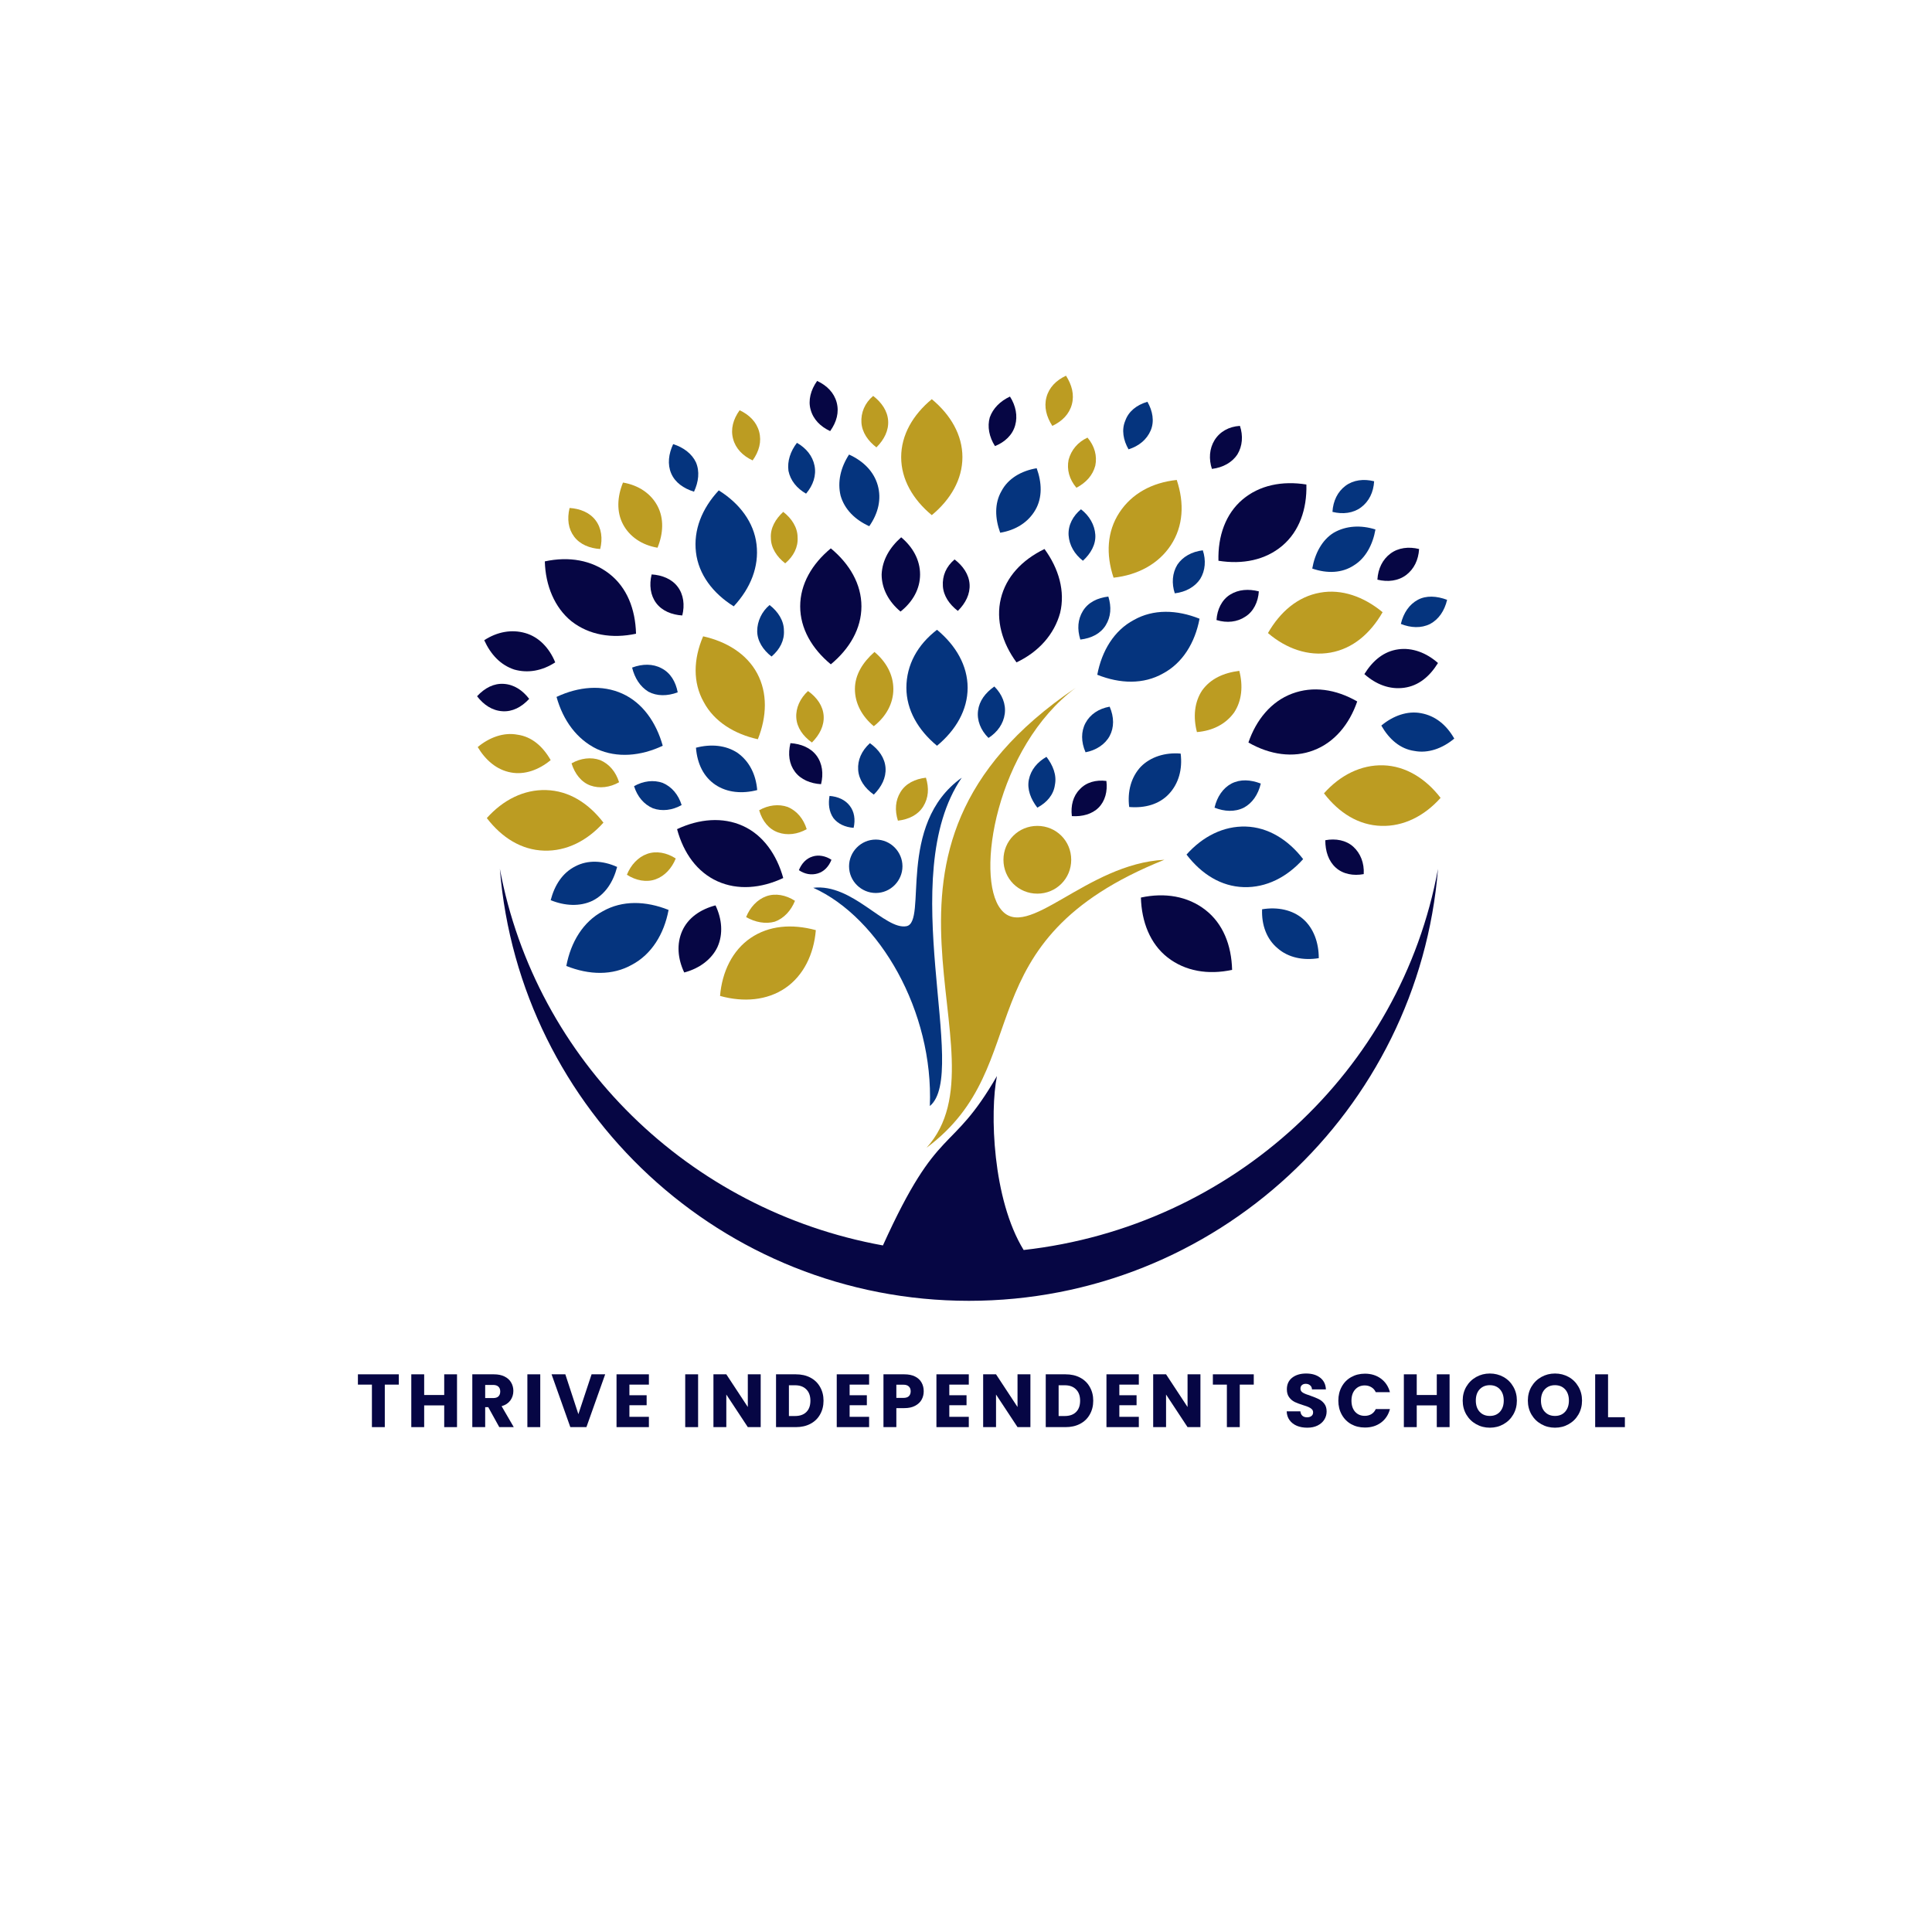 <svg xmlns="http://www.w3.org/2000/svg" xmlns:xlink="http://www.w3.org/1999/xlink" width="500" zoomAndPan="magnify" viewBox="0 0 375 375" height="500" preserveAspectRatio="xMidYMid meet" version="1.2"><defs><clipPath id="58148532d3"><path d="M 92.562 142 L 107 142 L 107 151 L 92.562 151 Z M 92.562 142"></path></clipPath><clipPath id="3157e4c8a7"><path d="M 268 138 L 282.312 138 L 282.312 146 L 268 146 Z M 268 138"></path></clipPath><clipPath id="5db2fbba12"><path d="M 202 72.926 L 209 72.926 L 209 83 L 202 83 Z M 202 72.926"></path></clipPath><clipPath id="04576395b6"><path d="M 92.562 132 L 103 132 L 103 139 L 92.562 139 Z M 92.562 132"></path></clipPath><clipPath id="945adbee24"><path d="M 97 168 L 280 168 L 280 252.926 L 97 252.926 Z M 97 168"></path></clipPath></defs><g id="dbc53ed9c4"><path style="stroke:none;fill-rule:nonzero;fill:#bc9c22;fill-opacity:1;" d="M 208.805 133.496 C 161.262 165.488 196.539 204.309 179.848 222.773 C 201.598 206.586 186.551 182.688 226.004 166.883 C 210.828 167.641 199.32 182.941 194.266 176.492 C 189.207 170.168 193.379 145.004 208.805 133.496 Z M 208.805 133.496"></path><path style="stroke:none;fill-rule:nonzero;fill:#05347e;fill-opacity:1;" d="M 180.48 214.68 C 188.195 208.355 173.527 170.168 186.676 150.949 C 173.906 160.051 180.102 179.02 175.93 179.777 C 171.754 180.539 165.434 171.434 157.848 172.316 C 170.742 178.137 181.238 196.344 180.48 214.68 Z M 180.48 214.68"></path><path style="stroke:none;fill-rule:nonzero;fill:#05347e;fill-opacity:1;" d="M 175.93 133.496 C 175.93 137.797 178.203 141.719 181.871 144.75 C 185.539 141.719 187.816 137.797 187.816 133.496 C 187.816 129.199 185.539 125.277 181.871 122.242 C 178.078 125.152 175.93 129.07 175.93 133.496 Z M 175.93 133.496"></path><path style="stroke:none;fill-rule:nonzero;fill:#bc9c22;fill-opacity:1;" d="M 174.918 88.734 C 174.918 93.035 177.191 96.953 180.859 99.988 C 184.527 96.953 186.805 93.035 186.805 88.734 C 186.805 84.434 184.527 80.516 180.859 77.48 C 177.191 80.516 174.918 84.434 174.918 88.734 Z M 174.918 88.734"></path><path style="stroke:none;fill-rule:nonzero;fill:#060644;fill-opacity:1;" d="M 194.266 116.176 C 193.254 120.348 194.516 124.773 197.301 128.566 C 201.598 126.543 204.633 123.129 205.77 118.957 C 206.781 114.781 205.52 110.355 202.734 106.562 C 198.309 108.715 195.277 112 194.266 116.176 Z M 194.266 116.176"></path><path style="stroke:none;fill-rule:nonzero;fill:#060644;fill-opacity:1;" d="M 155.316 117.691 C 155.316 121.992 157.594 125.91 161.262 128.945 C 164.926 125.91 167.203 121.992 167.203 117.691 C 167.203 113.391 164.926 109.473 161.262 106.438 C 157.594 109.473 155.316 113.391 155.316 117.691 Z M 155.316 117.691"></path><path style="stroke:none;fill-rule:nonzero;fill:#060644;fill-opacity:1;" d="M 241.176 96.953 C 237.891 99.734 236.371 104.035 236.5 108.84 C 241.176 109.598 245.602 108.715 248.891 105.93 C 252.18 103.148 253.695 98.852 253.57 94.043 C 248.891 93.285 244.465 94.172 241.176 96.953 Z M 241.176 96.953"></path><path style="stroke:none;fill-rule:nonzero;fill:#bc9c22;fill-opacity:1;" d="M 217.277 99.48 C 214.875 103.148 214.621 107.574 216.141 112.129 C 220.82 111.621 224.867 109.473 227.27 105.805 C 229.672 102.137 229.922 97.711 228.406 93.16 C 223.602 93.664 219.68 95.816 217.277 99.48 Z M 217.277 99.48"></path><path style="stroke:none;fill-rule:nonzero;fill:#05347e;fill-opacity:1;" d="M 220.059 120.348 C 216.266 122.371 213.863 126.289 212.98 130.969 C 217.406 132.738 221.957 132.867 225.75 130.715 C 229.543 128.691 231.945 124.773 232.832 120.094 C 228.406 118.324 223.855 118.195 220.059 120.348 Z M 220.059 120.348"></path><path style="stroke:none;fill-rule:nonzero;fill:#05347e;fill-opacity:1;" d="M 117.004 176.871 C 113.207 178.895 110.805 182.812 109.922 187.492 C 114.348 189.262 118.898 189.391 122.691 187.238 C 126.484 185.215 128.891 181.297 129.773 176.617 C 125.348 174.848 120.797 174.723 117.004 176.871 Z M 117.004 176.871"></path><path style="stroke:none;fill-rule:nonzero;fill:#05347e;fill-opacity:1;" d="M 241.809 160.434 C 237.512 160.305 233.465 162.328 230.301 165.871 C 233.211 169.664 237.004 172.066 241.43 172.191 C 245.73 172.316 249.777 170.297 252.938 166.754 C 250.027 162.961 246.109 160.559 241.809 160.434 Z M 241.809 160.434"></path><path style="stroke:none;fill-rule:nonzero;fill:#bc9c22;fill-opacity:1;" d="M 106 153.352 C 101.703 153.223 97.656 155.246 94.492 158.789 C 97.402 162.582 101.195 164.984 105.621 165.109 C 109.922 165.238 113.969 163.215 117.129 159.672 C 114.219 155.879 110.426 153.477 106 153.352 Z M 106 153.352"></path><path style="stroke:none;fill-rule:nonzero;fill:#bc9c22;fill-opacity:1;" d="M 268.492 148.547 C 264.191 148.418 260.145 150.441 256.984 153.984 C 259.891 157.777 263.688 160.18 268.113 160.305 C 272.41 160.434 276.457 158.41 279.617 154.867 C 276.711 151.074 272.789 148.672 268.492 148.547 Z M 268.492 148.547"></path><path style="stroke:none;fill-rule:nonzero;fill:#bc9c22;fill-opacity:1;" d="M 145.707 182.055 C 142.168 184.457 140.145 188.629 139.762 193.309 C 144.316 194.574 148.867 194.195 152.41 191.793 C 155.949 189.391 157.973 185.215 158.352 180.539 C 153.672 179.273 149.246 179.652 145.707 182.055 Z M 145.707 182.055"></path><path style="stroke:none;fill-rule:nonzero;fill:#060644;fill-opacity:1;" d="M 139.258 171.055 C 143.176 172.824 147.73 172.445 152.027 170.422 C 150.766 165.871 148.109 162.074 144.188 160.305 C 140.27 158.535 135.719 158.914 131.418 160.938 C 132.684 165.617 135.336 169.285 139.258 171.055 Z M 139.258 171.055"></path><path style="stroke:none;fill-rule:nonzero;fill:#05347e;fill-opacity:1;" d="M 115.863 145.383 C 119.785 147.156 124.336 146.773 128.637 144.75 C 127.371 140.199 124.715 136.406 120.797 134.637 C 116.875 132.867 112.324 133.246 108.023 135.27 C 109.289 139.82 111.945 143.488 115.863 145.383 Z M 115.863 145.383"></path><g clip-rule="nonzero" clip-path="url(#58148532d3)"><path style="stroke:none;fill-rule:nonzero;fill:#bc9c22;fill-opacity:1;" d="M 99.172 149.938 C 101.828 150.441 104.609 149.43 106.887 147.535 C 105.367 144.879 103.219 142.98 100.438 142.602 C 97.781 142.098 95 143.109 92.723 145.004 C 94.242 147.535 96.391 149.43 99.172 149.938 Z M 99.172 149.938"></path></g><path style="stroke:none;fill-rule:nonzero;fill:#060644;fill-opacity:1;" d="M 99.805 129.957 C 102.461 130.715 105.242 130.211 107.77 128.566 C 106.633 125.785 104.609 123.633 101.953 122.875 C 99.301 122.117 96.516 122.621 93.988 124.266 C 95.254 127.047 97.148 129.07 99.805 129.957 Z M 99.805 129.957"></path><path style="stroke:none;fill-rule:nonzero;fill:#bc9c22;fill-opacity:1;" d="M 120.922 101.758 C 122.188 104.16 124.59 105.805 127.625 106.312 C 128.762 103.527 128.891 100.621 127.625 98.219 C 126.359 95.816 123.957 94.172 120.922 93.664 C 119.785 96.449 119.656 99.355 120.922 101.758 Z M 120.922 101.758"></path><path style="stroke:none;fill-rule:nonzero;fill:#060644;fill-opacity:1;" d="M 171.125 111.496 C 171.125 114.277 172.516 116.805 174.789 118.703 C 177.191 116.805 178.586 114.277 178.586 111.496 C 178.586 108.715 177.191 106.184 174.918 104.289 C 172.641 106.312 171.25 108.715 171.125 111.496 Z M 171.125 111.496"></path><path style="stroke:none;fill-rule:nonzero;fill:#05347e;fill-opacity:1;" d="M 194.391 95.309 C 193 97.711 193.125 100.621 194.137 103.402 C 197.172 102.898 199.574 101.379 200.965 98.977 C 202.355 96.574 202.23 93.664 201.219 90.883 C 198.184 91.391 195.656 92.906 194.391 95.309 Z M 194.391 95.309"></path><path style="stroke:none;fill-rule:nonzero;fill:#bc9c22;fill-opacity:1;" d="M 165.938 133.75 C 165.938 136.531 167.328 139.062 169.605 140.957 C 172.008 139.062 173.398 136.531 173.398 133.75 C 173.398 130.969 172.008 128.441 169.734 126.543 C 167.457 128.566 165.938 130.969 165.938 133.75 Z M 165.938 133.75"></path><path style="stroke:none;fill-rule:nonzero;fill:#bc9c22;fill-opacity:1;" d="M 233.336 134.004 C 231.82 136.281 231.566 139.188 232.324 142.098 C 235.359 141.844 237.891 140.578 239.535 138.305 C 241.051 136.027 241.305 133.117 240.547 130.211 C 237.512 130.59 234.98 131.727 233.336 134.004 Z M 233.336 134.004"></path><path style="stroke:none;fill-rule:nonzero;fill:#05347e;fill-opacity:1;" d="M 221.449 148.797 C 219.555 150.82 218.797 153.602 219.176 156.637 C 222.211 156.891 224.992 156.133 226.887 154.109 C 228.785 152.086 229.543 149.305 229.164 146.27 C 226.129 146.016 223.348 146.902 221.449 148.797 Z M 221.449 148.797"></path><path style="stroke:none;fill-rule:nonzero;fill:#060644;fill-opacity:1;" d="M 209.566 153.223 C 208.301 154.488 207.793 156.387 208.047 158.41 C 210.07 158.535 211.969 158.027 213.23 156.766 C 214.496 155.5 215.004 153.602 214.75 151.582 C 212.727 151.328 210.828 151.832 209.566 153.223 Z M 209.566 153.223"></path><path style="stroke:none;fill-rule:nonzero;fill:#05347e;fill-opacity:1;" d="M 258.879 103.402 C 256.605 104.793 255.215 107.449 254.707 110.355 C 257.617 111.367 260.523 111.242 262.801 109.727 C 265.078 108.332 266.469 105.68 266.973 102.77 C 264.191 101.887 261.285 102.012 258.879 103.402 Z M 258.879 103.402"></path><path style="stroke:none;fill-rule:nonzero;fill:#060644;fill-opacity:1;" d="M 271.398 126.035 C 268.617 126.418 266.469 128.188 264.824 130.844 C 267.102 132.867 269.754 133.879 272.539 133.496 C 275.32 133.117 277.469 131.348 279.113 128.691 C 276.836 126.668 274.055 125.656 271.398 126.035 Z M 271.398 126.035"></path><g clip-rule="nonzero" clip-path="url(#3157e4c8a7)"><path style="stroke:none;fill-rule:nonzero;fill:#05347e;fill-opacity:1;" d="M 275.824 138.43 C 273.168 137.922 270.387 138.934 268.113 140.832 C 269.629 143.488 271.777 145.383 274.562 145.762 C 277.215 146.27 280 145.258 282.273 143.359 C 280.758 140.707 278.605 138.934 275.824 138.43 Z M 275.824 138.43"></path></g><path style="stroke:none;fill-rule:nonzero;fill:#05347e;fill-opacity:1;" d="M 252.938 178.387 C 250.914 176.617 248.008 175.984 244.973 176.492 C 244.844 179.527 245.855 182.309 248.008 184.078 C 250.027 185.848 252.938 186.48 255.973 185.977 C 255.973 182.941 254.961 180.16 252.938 178.387 Z M 252.938 178.387"></path><path style="stroke:none;fill-rule:nonzero;fill:#060644;fill-opacity:1;" d="M 262.676 164.352 C 261.285 163.086 259.262 162.707 257.238 163.086 C 257.238 165.238 257.867 167.133 259.262 168.398 C 260.652 169.664 262.676 170.043 264.699 169.664 C 264.824 167.512 264.066 165.617 262.676 164.352 Z M 262.676 164.352"></path><path style="stroke:none;fill-rule:nonzero;fill:#05347e;fill-opacity:1;" d="M 239.027 152.086 C 237.383 152.973 236.246 154.613 235.738 156.766 C 237.637 157.523 239.66 157.648 241.43 156.766 C 243.074 155.879 244.211 154.234 244.719 152.086 C 242.695 151.328 240.797 151.199 239.027 152.086 Z M 239.027 152.086"></path><path style="stroke:none;fill-rule:nonzero;fill:#05347e;fill-opacity:1;" d="M 275.191 116.426 C 273.551 117.312 272.41 118.957 271.906 121.105 C 273.801 121.863 275.824 121.992 277.594 121.105 C 279.238 120.219 280.379 118.578 280.883 116.426 C 278.859 115.668 276.836 115.543 275.191 116.426 Z M 275.191 116.426"></path><path style="stroke:none;fill-rule:nonzero;fill:#060644;fill-opacity:1;" d="M 238.773 115.414 C 237.133 116.426 236.246 118.324 236.121 120.348 C 238.145 120.98 240.164 120.727 241.684 119.715 C 243.328 118.703 244.211 116.805 244.34 114.781 C 242.316 114.277 240.418 114.402 238.773 115.414 Z M 238.773 115.414"></path><path style="stroke:none;fill-rule:nonzero;fill:#05347e;fill-opacity:1;" d="M 207.414 103.906 C 207.543 105.805 208.555 107.574 210.195 108.84 C 211.715 107.449 212.727 105.68 212.598 103.781 C 212.473 101.887 211.461 100.113 209.816 98.852 C 208.301 100.113 207.289 101.887 207.414 103.906 Z M 207.414 103.906"></path><g clip-rule="nonzero" clip-path="url(#5db2fbba12)"><path style="stroke:none;fill-rule:nonzero;fill:#bc9c22;fill-opacity:1;" d="M 203.117 77.102 C 202.609 78.996 203.117 80.895 204.254 82.664 C 206.152 81.777 207.543 80.387 208.047 78.492 C 208.555 76.594 208.047 74.699 206.91 72.926 C 205.012 73.812 203.621 75.203 203.117 77.102 Z M 203.117 77.102"></path></g><path style="stroke:none;fill-rule:nonzero;fill:#05347e;fill-opacity:1;" d="M 228.531 109.598 C 227.52 111.242 227.395 113.266 228.027 115.164 C 230.176 114.91 231.945 113.898 232.957 112.379 C 233.969 110.738 234.098 108.715 233.465 106.816 C 231.312 107.07 229.543 108.082 228.531 109.598 Z M 228.531 109.598"></path><path style="stroke:none;fill-rule:nonzero;fill:#060644;fill-opacity:1;" d="M 235.738 85.445 C 234.727 87.09 234.602 89.113 235.234 91.012 C 237.383 90.758 239.156 89.746 240.164 88.227 C 241.176 86.586 241.305 84.562 240.672 82.664 C 238.523 82.789 236.75 83.801 235.738 85.445 Z M 235.738 85.445"></path><path style="stroke:none;fill-rule:nonzero;fill:#05347e;fill-opacity:1;" d="M 261.156 94.297 C 259.641 95.438 258.754 97.207 258.629 99.355 C 260.652 99.863 262.676 99.609 264.191 98.469 C 265.711 97.332 266.594 95.562 266.719 93.414 C 264.699 92.906 262.676 93.16 261.156 94.297 Z M 261.156 94.297"></path><path style="stroke:none;fill-rule:nonzero;fill:#060644;fill-opacity:1;" d="M 269.883 107.449 C 268.363 108.586 267.48 110.355 267.352 112.508 C 269.375 113.012 271.398 112.758 272.918 111.621 C 274.434 110.484 275.32 108.715 275.445 106.562 C 273.422 106.059 271.398 106.312 269.883 107.449 Z M 269.883 107.449"></path><path style="stroke:none;fill-rule:nonzero;fill:#05347e;fill-opacity:1;" d="M 210.195 118.578 C 209.184 120.219 209.059 122.117 209.691 124.141 C 211.84 123.887 213.609 123.004 214.621 121.359 C 215.633 119.715 215.762 117.816 215.129 115.793 C 212.98 116.047 211.207 116.934 210.195 118.578 Z M 210.195 118.578"></path><path style="stroke:none;fill-rule:nonzero;fill:#05347e;fill-opacity:1;" d="M 218.418 81.652 C 217.656 83.422 218.035 85.445 219.047 87.215 C 221.07 86.586 222.59 85.32 223.348 83.551 C 224.105 81.777 223.727 79.758 222.715 77.984 C 220.566 78.617 219.047 79.883 218.418 81.652 Z M 218.418 81.652"></path><path style="stroke:none;fill-rule:nonzero;fill:#bc9c22;fill-opacity:1;" d="M 174.789 153.73 C 173.777 155.375 173.652 157.27 174.285 159.293 C 176.434 159.039 178.203 158.156 179.215 156.512 C 180.227 154.867 180.355 152.973 179.723 150.949 C 177.574 151.199 175.801 152.086 174.789 153.73 Z M 174.789 153.73"></path><path style="stroke:none;fill-rule:nonzero;fill:#060644;fill-opacity:1;" d="M 183.012 113.77 C 183.137 115.668 184.273 117.312 185.918 118.578 C 187.438 117.059 188.32 115.289 188.195 113.391 C 188.066 111.496 186.93 109.852 185.285 108.586 C 183.641 109.977 182.883 111.75 183.012 113.77 Z M 183.012 113.77"></path><path style="stroke:none;fill-rule:nonzero;fill:#060644;fill-opacity:1;" d="M 192.113 81.02 C 191.609 82.789 191.988 84.812 193.125 86.586 C 195.023 85.824 196.539 84.434 197.047 82.539 C 197.551 80.766 197.172 78.746 196.035 76.973 C 194.137 77.859 192.746 79.25 192.113 81.02 Z M 192.113 81.02"></path><path style="stroke:none;fill-rule:nonzero;fill:#bc9c22;fill-opacity:1;" d="M 207.414 89.238 C 207.035 91.137 207.543 93.035 208.934 94.676 C 210.828 93.664 212.094 92.273 212.598 90.379 C 212.98 88.48 212.473 86.586 211.082 84.941 C 209.184 85.824 207.922 87.344 207.414 89.238 Z M 207.414 89.238"></path><path style="stroke:none;fill-rule:nonzero;fill:#bc9c22;fill-opacity:1;" d="M 167.203 82.031 C 167.328 83.93 168.469 85.574 170.113 86.836 C 171.629 85.32 172.516 83.551 172.387 81.652 C 172.262 79.758 171.125 78.113 169.48 76.848 C 167.836 78.238 167.078 80.137 167.203 82.031 Z M 167.203 82.031"></path><path style="stroke:none;fill-rule:nonzero;fill:#05347e;fill-opacity:1;" d="M 210.703 140.324 C 209.816 141.969 209.816 143.992 210.703 146.016 C 212.727 145.637 214.496 144.5 215.383 142.855 C 216.266 141.211 216.266 139.188 215.383 137.164 C 213.23 137.543 211.586 138.684 210.703 140.324 Z M 210.703 140.324"></path><path style="stroke:none;fill-rule:nonzero;fill:#05347e;fill-opacity:1;" d="M 199.703 151.328 C 199.32 153.223 200.082 155.121 201.344 156.766 C 203.242 155.754 204.508 154.234 204.758 152.34 C 205.141 150.441 204.379 148.547 203.117 146.902 C 201.344 147.914 200.082 149.43 199.703 151.328 Z M 199.703 151.328"></path><path style="stroke:none;fill-rule:nonzero;fill:#05347e;fill-opacity:1;" d="M 189.84 137.922 C 189.586 139.82 190.344 141.719 191.863 143.234 C 193.633 142.098 194.77 140.453 195.023 138.555 C 195.277 136.66 194.516 134.762 193 133.246 C 191.23 134.508 190.09 136.027 189.84 137.922 Z M 189.84 137.922"></path><path style="stroke:none;fill-rule:nonzero;fill:#bc9c22;fill-opacity:1;" d="M 154.559 139.316 C 154.684 141.211 155.824 142.855 157.594 144.121 C 159.109 142.602 159.996 140.832 159.871 138.934 C 159.742 137.039 158.605 135.395 156.836 134.129 C 155.316 135.52 154.434 137.418 154.559 139.316 Z M 154.559 139.316"></path><path style="stroke:none;fill-rule:nonzero;fill:#05347e;fill-opacity:1;" d="M 166.57 149.43 C 166.699 151.328 167.836 152.973 169.605 154.234 C 171.125 152.719 172.008 150.949 171.883 149.051 C 171.754 147.156 170.617 145.512 168.848 144.246 C 167.203 145.762 166.445 147.535 166.57 149.43 Z M 166.57 149.43"></path><path style="stroke:none;fill-rule:nonzero;fill:#05347e;fill-opacity:1;" d="M 153.039 91.391 C 153.422 93.285 154.684 94.805 156.457 95.816 C 157.848 94.172 158.477 92.273 158.098 90.379 C 157.719 88.48 156.457 86.965 154.684 85.953 C 153.422 87.598 152.789 89.492 153.039 91.391 Z M 153.039 91.391"></path><path style="stroke:none;fill-rule:nonzero;fill:#05347e;fill-opacity:1;" d="M 125.855 134.258 C 127.496 135.141 129.52 135.141 131.543 134.383 C 131.164 132.359 130.152 130.59 128.383 129.703 C 126.738 128.82 124.715 128.82 122.691 129.578 C 123.199 131.602 124.211 133.246 125.855 134.258 Z M 125.855 134.258"></path><path style="stroke:none;fill-rule:nonzero;fill:#060644;fill-opacity:1;" d="M 127.371 117.059 C 128.508 118.578 130.406 119.336 132.43 119.461 C 132.934 117.438 132.684 115.414 131.543 113.898 C 130.406 112.379 128.508 111.621 126.484 111.496 C 125.98 113.52 126.234 115.543 127.371 117.059 Z M 127.371 117.059"></path><path style="stroke:none;fill-rule:nonzero;fill:#060644;fill-opacity:1;" d="M 154.305 149.809 C 155.445 151.328 157.34 152.086 159.363 152.211 C 159.871 150.188 159.617 148.168 158.477 146.648 C 157.34 145.133 155.445 144.371 153.422 144.246 C 152.914 146.395 153.168 148.293 154.305 149.809 Z M 154.305 149.809"></path><path style="stroke:none;fill-rule:nonzero;fill:#05347e;fill-opacity:1;" d="M 130.281 91.895 C 131.039 93.664 132.684 94.805 134.707 95.438 C 135.59 93.539 135.844 91.516 135.086 89.746 C 134.324 88.102 132.684 86.836 130.66 86.203 C 129.773 88.102 129.52 90.125 130.281 91.895 Z M 130.281 91.895"></path><path style="stroke:none;fill-rule:nonzero;fill:#060644;fill-opacity:1;" d="M 157.34 79.504 C 157.848 81.398 159.238 82.789 161.133 83.676 C 162.398 81.906 162.902 80.008 162.398 78.113 C 161.891 76.215 160.5 74.824 158.605 73.938 C 157.34 75.711 156.836 77.734 157.34 79.504 Z M 157.34 79.504"></path><path style="stroke:none;fill-rule:nonzero;fill:#bc9c22;fill-opacity:1;" d="M 142.293 85.191 C 142.797 87.09 144.188 88.48 146.086 89.367 C 147.352 87.598 147.855 85.699 147.352 83.801 C 146.844 81.906 145.453 80.516 143.559 79.629 C 142.293 81.398 141.785 83.297 142.293 85.191 Z M 142.293 85.191"></path><path style="stroke:none;fill-rule:nonzero;fill:#05347e;fill-opacity:1;" d="M 161.766 158.789 C 162.652 159.926 164.043 160.559 165.688 160.684 C 166.066 159.039 165.812 157.523 164.926 156.387 C 164.043 155.246 162.652 154.613 161.008 154.488 C 160.754 156.008 160.883 157.523 161.766 158.789 Z M 161.766 158.789"></path><path style="stroke:none;fill-rule:nonzero;fill:#bc9c22;fill-opacity:1;" d="M 111.438 104.16 C 112.578 105.68 114.473 106.438 116.496 106.562 C 117.004 104.539 116.75 102.516 115.609 101 C 114.473 99.48 112.578 98.723 110.555 98.598 C 110.047 100.746 110.301 102.645 111.438 104.16 Z M 111.438 104.16"></path><path style="stroke:none;fill-rule:nonzero;fill:#05347e;fill-opacity:1;" d="M 126.738 156.891 C 128.508 157.523 130.531 157.27 132.305 156.258 C 131.672 154.234 130.406 152.719 128.637 151.961 C 126.867 151.328 124.844 151.582 123.07 152.594 C 123.703 154.613 124.969 156.133 126.738 156.891 Z M 126.738 156.891"></path><path style="stroke:none;fill-rule:nonzero;fill:#bc9c22;fill-opacity:1;" d="M 151.02 161.57 C 152.789 162.203 154.812 161.949 156.582 160.938 C 155.949 158.914 154.684 157.398 152.914 156.637 C 151.145 156.008 149.121 156.258 147.352 157.27 C 147.984 159.422 149.246 160.938 151.02 161.57 Z M 151.02 161.57"></path><path style="stroke:none;fill-rule:nonzero;fill:#bc9c22;fill-opacity:1;" d="M 127.246 170.676 C 129.016 170.043 130.406 168.523 131.164 166.629 C 129.395 165.488 127.371 165.109 125.602 165.742 C 123.832 166.375 122.441 167.891 121.68 169.789 C 123.453 170.926 125.473 171.309 127.246 170.676 Z M 127.246 170.676"></path><path style="stroke:none;fill-rule:nonzero;fill:#bc9c22;fill-opacity:1;" d="M 150.387 178.895 C 152.156 178.262 153.547 176.742 154.305 174.848 C 152.535 173.711 150.512 173.328 148.742 173.961 C 146.973 174.594 145.582 176.113 144.82 178.008 C 146.594 179.02 148.613 179.398 150.387 178.895 Z M 150.387 178.895"></path><path style="stroke:none;fill-rule:nonzero;fill:#060644;fill-opacity:1;" d="M 158.73 169.535 C 159.996 169.156 160.883 168.145 161.387 166.883 C 160.25 166.121 158.859 165.871 157.719 166.25 C 156.457 166.629 155.57 167.641 155.062 168.902 C 156.203 169.664 157.465 169.914 158.73 169.535 Z M 158.73 169.535"></path><g clip-rule="nonzero" clip-path="url(#04576395b6)"><path style="stroke:none;fill-rule:nonzero;fill:#060644;fill-opacity:1;" d="M 97.527 138.051 C 99.426 138.176 101.195 137.293 102.715 135.648 C 101.449 134.004 99.805 132.867 97.781 132.738 C 95.887 132.613 94.113 133.496 92.598 135.141 C 93.863 136.785 95.504 137.922 97.527 138.051 Z M 97.527 138.051"></path></g><path style="stroke:none;fill-rule:nonzero;fill:#bc9c22;fill-opacity:1;" d="M 114.602 152.465 C 116.371 153.098 118.395 152.844 120.164 151.832 C 119.531 149.809 118.266 148.293 116.496 147.535 C 114.727 146.902 112.703 147.156 110.934 148.168 C 111.566 150.188 112.828 151.832 114.602 152.465 Z M 114.602 152.465"></path><path style="stroke:none;fill-rule:nonzero;fill:#05347e;fill-opacity:1;" d="M 146.973 122.496 C 146.973 124.395 148.109 126.164 149.754 127.43 C 151.398 126.035 152.281 124.266 152.156 122.371 C 152.156 120.473 151.02 118.703 149.375 117.438 C 147.855 118.703 146.973 120.602 146.973 122.496 Z M 146.973 122.496"></path><path style="stroke:none;fill-rule:nonzero;fill:#bc9c22;fill-opacity:1;" d="M 149.625 104.414 C 149.625 106.312 150.766 108.082 152.41 109.344 C 154.051 107.953 154.938 106.184 154.812 104.289 C 154.812 102.391 153.672 100.621 152.027 99.355 C 150.512 100.746 149.5 102.516 149.625 104.414 Z M 149.625 104.414"></path><path style="stroke:none;fill-rule:nonzero;fill:#05347e;fill-opacity:1;" d="M 138.879 152.34 C 141.156 153.855 144.062 154.109 146.973 153.352 C 146.719 150.316 145.453 147.785 143.176 146.145 C 140.902 144.625 137.992 144.371 135.086 145.133 C 135.336 148.293 136.602 150.82 138.879 152.34 Z M 138.879 152.34"></path><path style="stroke:none;fill-rule:nonzero;fill:#05347e;fill-opacity:1;" d="M 163.156 96.195 C 163.914 98.852 165.938 100.875 168.723 102.137 C 170.492 99.609 171.125 96.828 170.363 94.172 C 169.605 91.516 167.582 89.492 164.801 88.227 C 163.156 90.758 162.523 93.539 163.156 96.195 Z M 163.156 96.195"></path><path style="stroke:none;fill-rule:nonzero;fill:#05347e;fill-opacity:1;" d="M 114.98 174.848 C 117.508 173.582 119.027 171.18 119.785 168.273 C 117.004 167.008 114.094 166.883 111.691 168.145 C 109.164 169.41 107.645 171.812 106.887 174.723 C 109.668 175.859 112.578 175.984 114.98 174.848 Z M 114.98 174.848"></path><path style="stroke:none;fill-rule:nonzero;fill:#060644;fill-opacity:1;" d="M 139.258 183.824 C 140.395 181.297 140.145 178.387 138.879 175.734 C 135.969 176.492 133.566 178.137 132.43 180.664 C 131.293 183.191 131.543 186.102 132.809 188.758 C 135.719 188 138.121 186.227 139.258 183.824 Z M 139.258 183.824"></path><path style="stroke:none;fill-rule:nonzero;fill:#060644;fill-opacity:1;" d="M 254.961 145.637 C 259.008 144.121 261.914 140.578 263.434 136.152 C 259.262 133.75 254.836 133.117 250.789 134.637 C 246.742 136.152 243.832 139.695 242.316 144.121 C 246.488 146.523 251.039 147.156 254.961 145.637 Z M 254.961 145.637"></path><path style="stroke:none;fill-rule:nonzero;fill:#bc9c22;fill-opacity:1;" d="M 258.25 126.668 C 262.547 125.91 265.961 123.004 268.363 118.828 C 264.699 115.793 260.398 114.277 256.227 115.035 C 251.926 115.793 248.512 118.703 246.109 122.875 C 249.648 125.91 253.949 127.43 258.25 126.668 Z M 258.25 126.668"></path><path style="stroke:none;fill-rule:nonzero;fill:#060644;fill-opacity:1;" d="M 226.637 185.848 C 230.051 188.504 234.477 189.262 239.152 188.25 C 239.027 183.445 237.383 179.273 233.969 176.617 C 230.555 173.961 226.129 173.203 221.449 174.215 C 221.578 178.895 223.223 183.191 226.637 185.848 Z M 226.637 185.848"></path><path style="stroke:none;fill-rule:nonzero;fill:#060644;fill-opacity:1;" d="M 110.934 120.602 C 114.348 123.254 118.773 124.016 123.453 123.004 C 123.324 118.195 121.68 114.023 118.266 111.367 C 114.852 108.715 110.426 107.953 105.75 108.965 C 105.875 113.645 107.645 117.945 110.934 120.602 Z M 110.934 120.602"></path><path style="stroke:none;fill-rule:nonzero;fill:#bc9c22;fill-opacity:1;" d="M 136.602 136.281 C 138.625 140.074 142.547 142.477 147.098 143.488 C 148.867 139.062 148.996 134.508 146.973 130.715 C 144.949 126.922 141.027 124.52 136.477 123.508 C 134.578 127.934 134.453 132.484 136.602 136.281 Z M 136.602 136.281"></path><path style="stroke:none;fill-rule:nonzero;fill:#05347e;fill-opacity:1;" d="M 135.086 107.195 C 135.59 111.496 138.371 115.164 142.418 117.691 C 145.707 114.152 147.352 109.977 146.844 105.68 C 146.34 101.379 143.559 97.711 139.512 95.184 C 136.223 98.723 134.578 102.898 135.086 107.195 Z M 135.086 107.195"></path><path style="stroke:none;fill-rule:nonzero;fill:#05347e;fill-opacity:1;" d="M 175.168 168.145 C 175.168 170.926 172.895 173.328 169.984 173.328 C 167.203 173.328 164.801 171.055 164.801 168.145 C 164.801 165.363 167.078 162.961 169.984 162.961 C 172.895 162.961 175.168 165.363 175.168 168.145 Z M 175.168 168.145"></path><path style="stroke:none;fill-rule:nonzero;fill:#bc9c22;fill-opacity:1;" d="M 207.922 166.883 C 207.922 170.547 205.012 173.457 201.344 173.457 C 197.68 173.457 194.77 170.547 194.77 166.883 C 194.77 163.215 197.68 160.305 201.344 160.305 C 205.012 160.305 207.922 163.215 207.922 166.883 Z M 207.922 166.883"></path><g clip-rule="nonzero" clip-path="url(#945adbee24)"><path style="stroke:none;fill-rule:nonzero;fill:#060644;fill-opacity:1;" d="M 198.691 242.625 C 192.621 232.762 192.113 215.816 193.504 208.863 C 184.527 224.418 182.25 217.715 171.375 241.738 C 133.695 234.91 103.977 205.828 97.023 168.652 C 100.816 215.566 140.145 252.488 188.066 252.488 C 235.992 252.488 275.32 215.566 279.113 168.652 C 271.906 207.852 239.281 238.074 198.691 242.625 Z M 198.691 242.625"></path></g><g style="fill:#060644;fill-opacity:1;"><g transform="translate(69.127, 277.004)"><path style="stroke:none" d="M 8.281 -10.25 L 8.281 -8.25 L 5.562 -8.25 L 5.562 0 L 3.062 0 L 3.062 -8.25 L 0.344 -8.25 L 0.344 -10.25 Z M 8.281 -10.25"></path></g></g><g style="fill:#060644;fill-opacity:1;"><g transform="translate(78.925, 277.004)"><path style="stroke:none" d="M 9.781 -10.25 L 9.781 0 L 7.297 0 L 7.297 -4.219 L 3.406 -4.219 L 3.406 0 L 0.906 0 L 0.906 -10.25 L 3.406 -10.25 L 3.406 -6.234 L 7.297 -6.234 L 7.297 -10.25 Z M 9.781 -10.25"></path></g></g><g style="fill:#060644;fill-opacity:1;"><g transform="translate(90.768, 277.004)"><path style="stroke:none" d="M 6.141 0 L 4 -3.875 L 3.406 -3.875 L 3.406 0 L 0.906 0 L 0.906 -10.25 L 5.094 -10.25 C 5.906 -10.25 6.594 -10.109 7.156 -9.828 C 7.727 -9.547 8.156 -9.16 8.438 -8.672 C 8.727 -8.18 8.875 -7.633 8.875 -7.031 C 8.875 -6.344 8.68 -5.727 8.297 -5.188 C 7.91 -4.656 7.344 -4.281 6.594 -4.062 L 8.953 0 Z M 3.406 -5.641 L 4.953 -5.641 C 5.41 -5.641 5.754 -5.75 5.984 -5.969 C 6.211 -6.195 6.328 -6.516 6.328 -6.922 C 6.328 -7.316 6.211 -7.625 5.984 -7.844 C 5.754 -8.07 5.41 -8.188 4.953 -8.188 L 3.406 -8.188 Z M 3.406 -5.641"></path></g></g><g style="fill:#060644;fill-opacity:1;"><g transform="translate(101.458, 277.004)"><path style="stroke:none" d="M 3.406 -10.25 L 3.406 0 L 0.906 0 L 0.906 -10.25 Z M 3.406 -10.25"></path></g></g><g style="fill:#060644;fill-opacity:1;"><g transform="translate(106.934, 277.004)"><path style="stroke:none" d="M 10.531 -10.25 L 6.891 0 L 3.766 0 L 0.125 -10.25 L 2.797 -10.25 L 5.328 -2.516 L 7.891 -10.25 Z M 10.531 -10.25"></path></g></g><g style="fill:#060644;fill-opacity:1;"><g transform="translate(118.762, 277.004)"><path style="stroke:none" d="M 3.406 -8.25 L 3.406 -6.188 L 6.75 -6.188 L 6.75 -4.25 L 3.406 -4.25 L 3.406 -2 L 7.188 -2 L 7.188 0 L 0.906 0 L 0.906 -10.25 L 7.188 -10.25 L 7.188 -8.25 Z M 3.406 -8.25"></path></g></g><g style="fill:#060644;fill-opacity:1;"><g transform="translate(127.831, 277.004)"><path style="stroke:none" d=""></path></g></g><g style="fill:#060644;fill-opacity:1;"><g transform="translate(132.095, 277.004)"><path style="stroke:none" d="M 3.406 -10.25 L 3.406 0 L 0.906 0 L 0.906 -10.25 Z M 3.406 -10.25"></path></g></g><g style="fill:#060644;fill-opacity:1;"><g transform="translate(137.572, 277.004)"><path style="stroke:none" d="M 10.078 0 L 7.578 0 L 3.406 -6.328 L 3.406 0 L 0.906 0 L 0.906 -10.25 L 3.406 -10.25 L 7.578 -3.906 L 7.578 -10.25 L 10.078 -10.25 Z M 10.078 0"></path></g></g><g style="fill:#060644;fill-opacity:1;"><g transform="translate(149.721, 277.004)"><path style="stroke:none" d="M 4.75 -10.25 C 5.832 -10.25 6.773 -10.035 7.578 -9.609 C 8.391 -9.18 9.016 -8.578 9.453 -7.797 C 9.898 -7.023 10.125 -6.133 10.125 -5.125 C 10.125 -4.125 9.898 -3.234 9.453 -2.453 C 9.016 -1.672 8.391 -1.066 7.578 -0.641 C 6.766 -0.211 5.82 0 4.75 0 L 0.906 0 L 0.906 -10.25 Z M 4.594 -2.156 C 5.531 -2.156 6.258 -2.41 6.781 -2.922 C 7.312 -3.441 7.578 -4.176 7.578 -5.125 C 7.578 -6.07 7.312 -6.805 6.781 -7.328 C 6.258 -7.859 5.531 -8.125 4.594 -8.125 L 3.406 -8.125 L 3.406 -2.156 Z M 4.594 -2.156"></path></g></g><g style="fill:#060644;fill-opacity:1;"><g transform="translate(161.505, 277.004)"><path style="stroke:none" d="M 3.406 -8.25 L 3.406 -6.188 L 6.75 -6.188 L 6.75 -4.25 L 3.406 -4.25 L 3.406 -2 L 7.188 -2 L 7.188 0 L 0.906 0 L 0.906 -10.25 L 7.188 -10.25 L 7.188 -8.25 Z M 3.406 -8.25"></path></g></g><g style="fill:#060644;fill-opacity:1;"><g transform="translate(170.574, 277.004)"><path style="stroke:none" d="M 8.719 -6.953 C 8.719 -6.359 8.582 -5.816 8.312 -5.328 C 8.039 -4.836 7.617 -4.441 7.047 -4.141 C 6.484 -3.836 5.785 -3.688 4.953 -3.688 L 3.406 -3.688 L 3.406 0 L 0.906 0 L 0.906 -10.25 L 4.953 -10.25 C 5.773 -10.25 6.469 -10.109 7.031 -9.828 C 7.594 -9.547 8.016 -9.156 8.297 -8.656 C 8.578 -8.164 8.719 -7.598 8.719 -6.953 Z M 4.766 -5.672 C 5.242 -5.672 5.598 -5.781 5.828 -6 C 6.066 -6.227 6.188 -6.547 6.188 -6.953 C 6.188 -7.359 6.066 -7.672 5.828 -7.891 C 5.598 -8.117 5.242 -8.234 4.766 -8.234 L 3.406 -8.234 L 3.406 -5.672 Z M 4.766 -5.672"></path></g></g><g style="fill:#060644;fill-opacity:1;"><g transform="translate(180.854, 277.004)"><path style="stroke:none" d="M 3.406 -8.25 L 3.406 -6.188 L 6.75 -6.188 L 6.75 -4.25 L 3.406 -4.25 L 3.406 -2 L 7.188 -2 L 7.188 0 L 0.906 0 L 0.906 -10.25 L 7.188 -10.25 L 7.188 -8.25 Z M 3.406 -8.25"></path></g></g><g style="fill:#060644;fill-opacity:1;"><g transform="translate(189.923, 277.004)"><path style="stroke:none" d="M 10.078 0 L 7.578 0 L 3.406 -6.328 L 3.406 0 L 0.906 0 L 0.906 -10.25 L 3.406 -10.25 L 7.578 -3.906 L 7.578 -10.25 L 10.078 -10.25 Z M 10.078 0"></path></g></g><g style="fill:#060644;fill-opacity:1;"><g transform="translate(202.072, 277.004)"><path style="stroke:none" d="M 4.75 -10.25 C 5.832 -10.25 6.773 -10.035 7.578 -9.609 C 8.391 -9.18 9.016 -8.578 9.453 -7.797 C 9.898 -7.023 10.125 -6.133 10.125 -5.125 C 10.125 -4.125 9.898 -3.234 9.453 -2.453 C 9.016 -1.672 8.391 -1.066 7.578 -0.641 C 6.766 -0.211 5.82 0 4.75 0 L 0.906 0 L 0.906 -10.25 Z M 4.594 -2.156 C 5.531 -2.156 6.258 -2.41 6.781 -2.922 C 7.312 -3.441 7.578 -4.176 7.578 -5.125 C 7.578 -6.07 7.312 -6.805 6.781 -7.328 C 6.258 -7.859 5.531 -8.125 4.594 -8.125 L 3.406 -8.125 L 3.406 -2.156 Z M 4.594 -2.156"></path></g></g><g style="fill:#060644;fill-opacity:1;"><g transform="translate(213.857, 277.004)"><path style="stroke:none" d="M 3.406 -8.25 L 3.406 -6.188 L 6.75 -6.188 L 6.75 -4.25 L 3.406 -4.25 L 3.406 -2 L 7.188 -2 L 7.188 0 L 0.906 0 L 0.906 -10.25 L 7.188 -10.25 L 7.188 -8.25 Z M 3.406 -8.25"></path></g></g><g style="fill:#060644;fill-opacity:1;"><g transform="translate(222.925, 277.004)"><path style="stroke:none" d="M 10.078 0 L 7.578 0 L 3.406 -6.328 L 3.406 0 L 0.906 0 L 0.906 -10.25 L 3.406 -10.25 L 7.578 -3.906 L 7.578 -10.25 L 10.078 -10.25 Z M 10.078 0"></path></g></g><g style="fill:#060644;fill-opacity:1;"><g transform="translate(235.074, 277.004)"><path style="stroke:none" d="M 8.281 -10.25 L 8.281 -8.25 L 5.562 -8.25 L 5.562 0 L 3.062 0 L 3.062 -8.25 L 0.344 -8.25 L 0.344 -10.25 Z M 8.281 -10.25"></path></g></g><g style="fill:#060644;fill-opacity:1;"><g transform="translate(244.873, 277.004)"><path style="stroke:none" d=""></path></g></g><g style="fill:#060644;fill-opacity:1;"><g transform="translate(249.138, 277.004)"><path style="stroke:none" d="M 4.609 0.109 C 3.859 0.109 3.188 -0.008 2.594 -0.25 C 2 -0.5 1.523 -0.863 1.172 -1.344 C 0.816 -1.82 0.629 -2.395 0.609 -3.062 L 3.266 -3.062 C 3.305 -2.688 3.438 -2.398 3.656 -2.203 C 3.883 -2.004 4.18 -1.906 4.547 -1.906 C 4.91 -1.906 5.195 -1.988 5.406 -2.156 C 5.625 -2.32 5.734 -2.555 5.734 -2.859 C 5.734 -3.117 5.648 -3.328 5.484 -3.484 C 5.316 -3.648 5.109 -3.785 4.859 -3.891 C 4.609 -4.004 4.254 -4.129 3.797 -4.266 C 3.141 -4.473 2.598 -4.676 2.172 -4.875 C 1.754 -5.082 1.395 -5.383 1.094 -5.781 C 0.789 -6.188 0.641 -6.707 0.641 -7.344 C 0.641 -8.301 0.984 -9.051 1.672 -9.594 C 2.367 -10.133 3.27 -10.406 4.375 -10.406 C 5.508 -10.406 6.422 -10.133 7.109 -9.594 C 7.805 -9.051 8.176 -8.297 8.219 -7.328 L 5.516 -7.328 C 5.504 -7.66 5.383 -7.922 5.156 -8.109 C 4.938 -8.305 4.648 -8.406 4.297 -8.406 C 3.992 -8.406 3.75 -8.32 3.562 -8.156 C 3.375 -8 3.281 -7.77 3.281 -7.469 C 3.281 -7.133 3.438 -6.875 3.75 -6.688 C 4.062 -6.5 4.551 -6.301 5.219 -6.094 C 5.875 -5.863 6.41 -5.645 6.828 -5.438 C 7.242 -5.238 7.602 -4.941 7.906 -4.547 C 8.207 -4.16 8.359 -3.66 8.359 -3.047 C 8.359 -2.461 8.207 -1.93 7.906 -1.453 C 7.613 -0.984 7.18 -0.602 6.609 -0.312 C 6.047 -0.031 5.379 0.109 4.609 0.109 Z M 4.609 0.109"></path></g></g><g style="fill:#060644;fill-opacity:1;"><g transform="translate(259.287, 277.004)"><path style="stroke:none" d="M 0.484 -5.141 C 0.484 -6.148 0.703 -7.051 1.141 -7.844 C 1.578 -8.645 2.188 -9.266 2.969 -9.703 C 3.758 -10.148 4.648 -10.375 5.641 -10.375 C 6.859 -10.375 7.898 -10.051 8.766 -9.406 C 9.629 -8.758 10.207 -7.883 10.5 -6.781 L 7.75 -6.781 C 7.551 -7.207 7.266 -7.531 6.891 -7.75 C 6.516 -7.977 6.086 -8.094 5.609 -8.094 C 4.836 -8.094 4.211 -7.82 3.734 -7.281 C 3.266 -6.75 3.031 -6.035 3.031 -5.141 C 3.031 -4.242 3.266 -3.523 3.734 -2.984 C 4.211 -2.453 4.836 -2.188 5.609 -2.188 C 6.086 -2.188 6.516 -2.297 6.891 -2.516 C 7.266 -2.742 7.551 -3.07 7.75 -3.5 L 10.5 -3.5 C 10.207 -2.395 9.629 -1.52 8.766 -0.875 C 7.898 -0.238 6.859 0.078 5.641 0.078 C 4.648 0.078 3.758 -0.141 2.969 -0.578 C 2.188 -1.023 1.578 -1.645 1.141 -2.438 C 0.703 -3.227 0.484 -4.129 0.484 -5.141 Z M 0.484 -5.141"></path></g></g><g style="fill:#060644;fill-opacity:1;"><g transform="translate(271.582, 277.004)"><path style="stroke:none" d="M 9.781 -10.25 L 9.781 0 L 7.297 0 L 7.297 -4.219 L 3.406 -4.219 L 3.406 0 L 0.906 0 L 0.906 -10.25 L 3.406 -10.25 L 3.406 -6.234 L 7.297 -6.234 L 7.297 -10.25 Z M 9.781 -10.25"></path></g></g><g style="fill:#060644;fill-opacity:1;"><g transform="translate(283.425, 277.004)"><path style="stroke:none" d="M 5.75 0.109 C 4.789 0.109 3.91 -0.113 3.109 -0.562 C 2.305 -1.008 1.664 -1.633 1.188 -2.438 C 0.719 -3.25 0.484 -4.156 0.484 -5.156 C 0.484 -6.156 0.719 -7.055 1.188 -7.859 C 1.664 -8.66 2.305 -9.285 3.109 -9.734 C 3.91 -10.18 4.789 -10.406 5.75 -10.406 C 6.719 -10.406 7.602 -10.18 8.406 -9.734 C 9.207 -9.285 9.836 -8.66 10.297 -7.859 C 10.766 -7.055 11 -6.156 11 -5.156 C 11 -4.156 10.766 -3.25 10.297 -2.438 C 9.828 -1.633 9.191 -1.008 8.391 -0.562 C 7.598 -0.113 6.719 0.109 5.75 0.109 Z M 5.75 -2.172 C 6.57 -2.172 7.227 -2.441 7.719 -2.984 C 8.207 -3.535 8.453 -4.258 8.453 -5.156 C 8.453 -6.062 8.207 -6.785 7.719 -7.328 C 7.227 -7.867 6.57 -8.141 5.75 -8.141 C 4.926 -8.141 4.266 -7.867 3.766 -7.328 C 3.273 -6.797 3.031 -6.07 3.031 -5.156 C 3.031 -4.25 3.273 -3.523 3.766 -2.984 C 4.266 -2.441 4.926 -2.172 5.75 -2.172 Z M 5.75 -2.172"></path></g></g><g style="fill:#060644;fill-opacity:1;"><g transform="translate(296.071, 277.004)"><path style="stroke:none" d="M 5.75 0.109 C 4.789 0.109 3.91 -0.113 3.109 -0.562 C 2.305 -1.008 1.664 -1.633 1.188 -2.438 C 0.719 -3.25 0.484 -4.156 0.484 -5.156 C 0.484 -6.156 0.719 -7.055 1.188 -7.859 C 1.664 -8.66 2.305 -9.285 3.109 -9.734 C 3.91 -10.18 4.789 -10.406 5.75 -10.406 C 6.719 -10.406 7.602 -10.18 8.406 -9.734 C 9.207 -9.285 9.836 -8.66 10.297 -7.859 C 10.766 -7.055 11 -6.156 11 -5.156 C 11 -4.156 10.766 -3.25 10.297 -2.438 C 9.828 -1.633 9.191 -1.008 8.391 -0.562 C 7.598 -0.113 6.719 0.109 5.75 0.109 Z M 5.75 -2.172 C 6.57 -2.172 7.227 -2.441 7.719 -2.984 C 8.207 -3.535 8.453 -4.258 8.453 -5.156 C 8.453 -6.062 8.207 -6.785 7.719 -7.328 C 7.227 -7.867 6.57 -8.141 5.75 -8.141 C 4.926 -8.141 4.266 -7.867 3.766 -7.328 C 3.273 -6.797 3.031 -6.07 3.031 -5.156 C 3.031 -4.25 3.273 -3.523 3.766 -2.984 C 4.266 -2.441 4.926 -2.172 5.75 -2.172 Z M 5.75 -2.172"></path></g></g><g style="fill:#060644;fill-opacity:1;"><g transform="translate(308.716, 277.004)"><path style="stroke:none" d="M 3.406 -1.922 L 6.672 -1.922 L 6.672 0 L 0.906 0 L 0.906 -10.25 L 3.406 -10.25 Z M 3.406 -1.922"></path></g></g></g></svg>